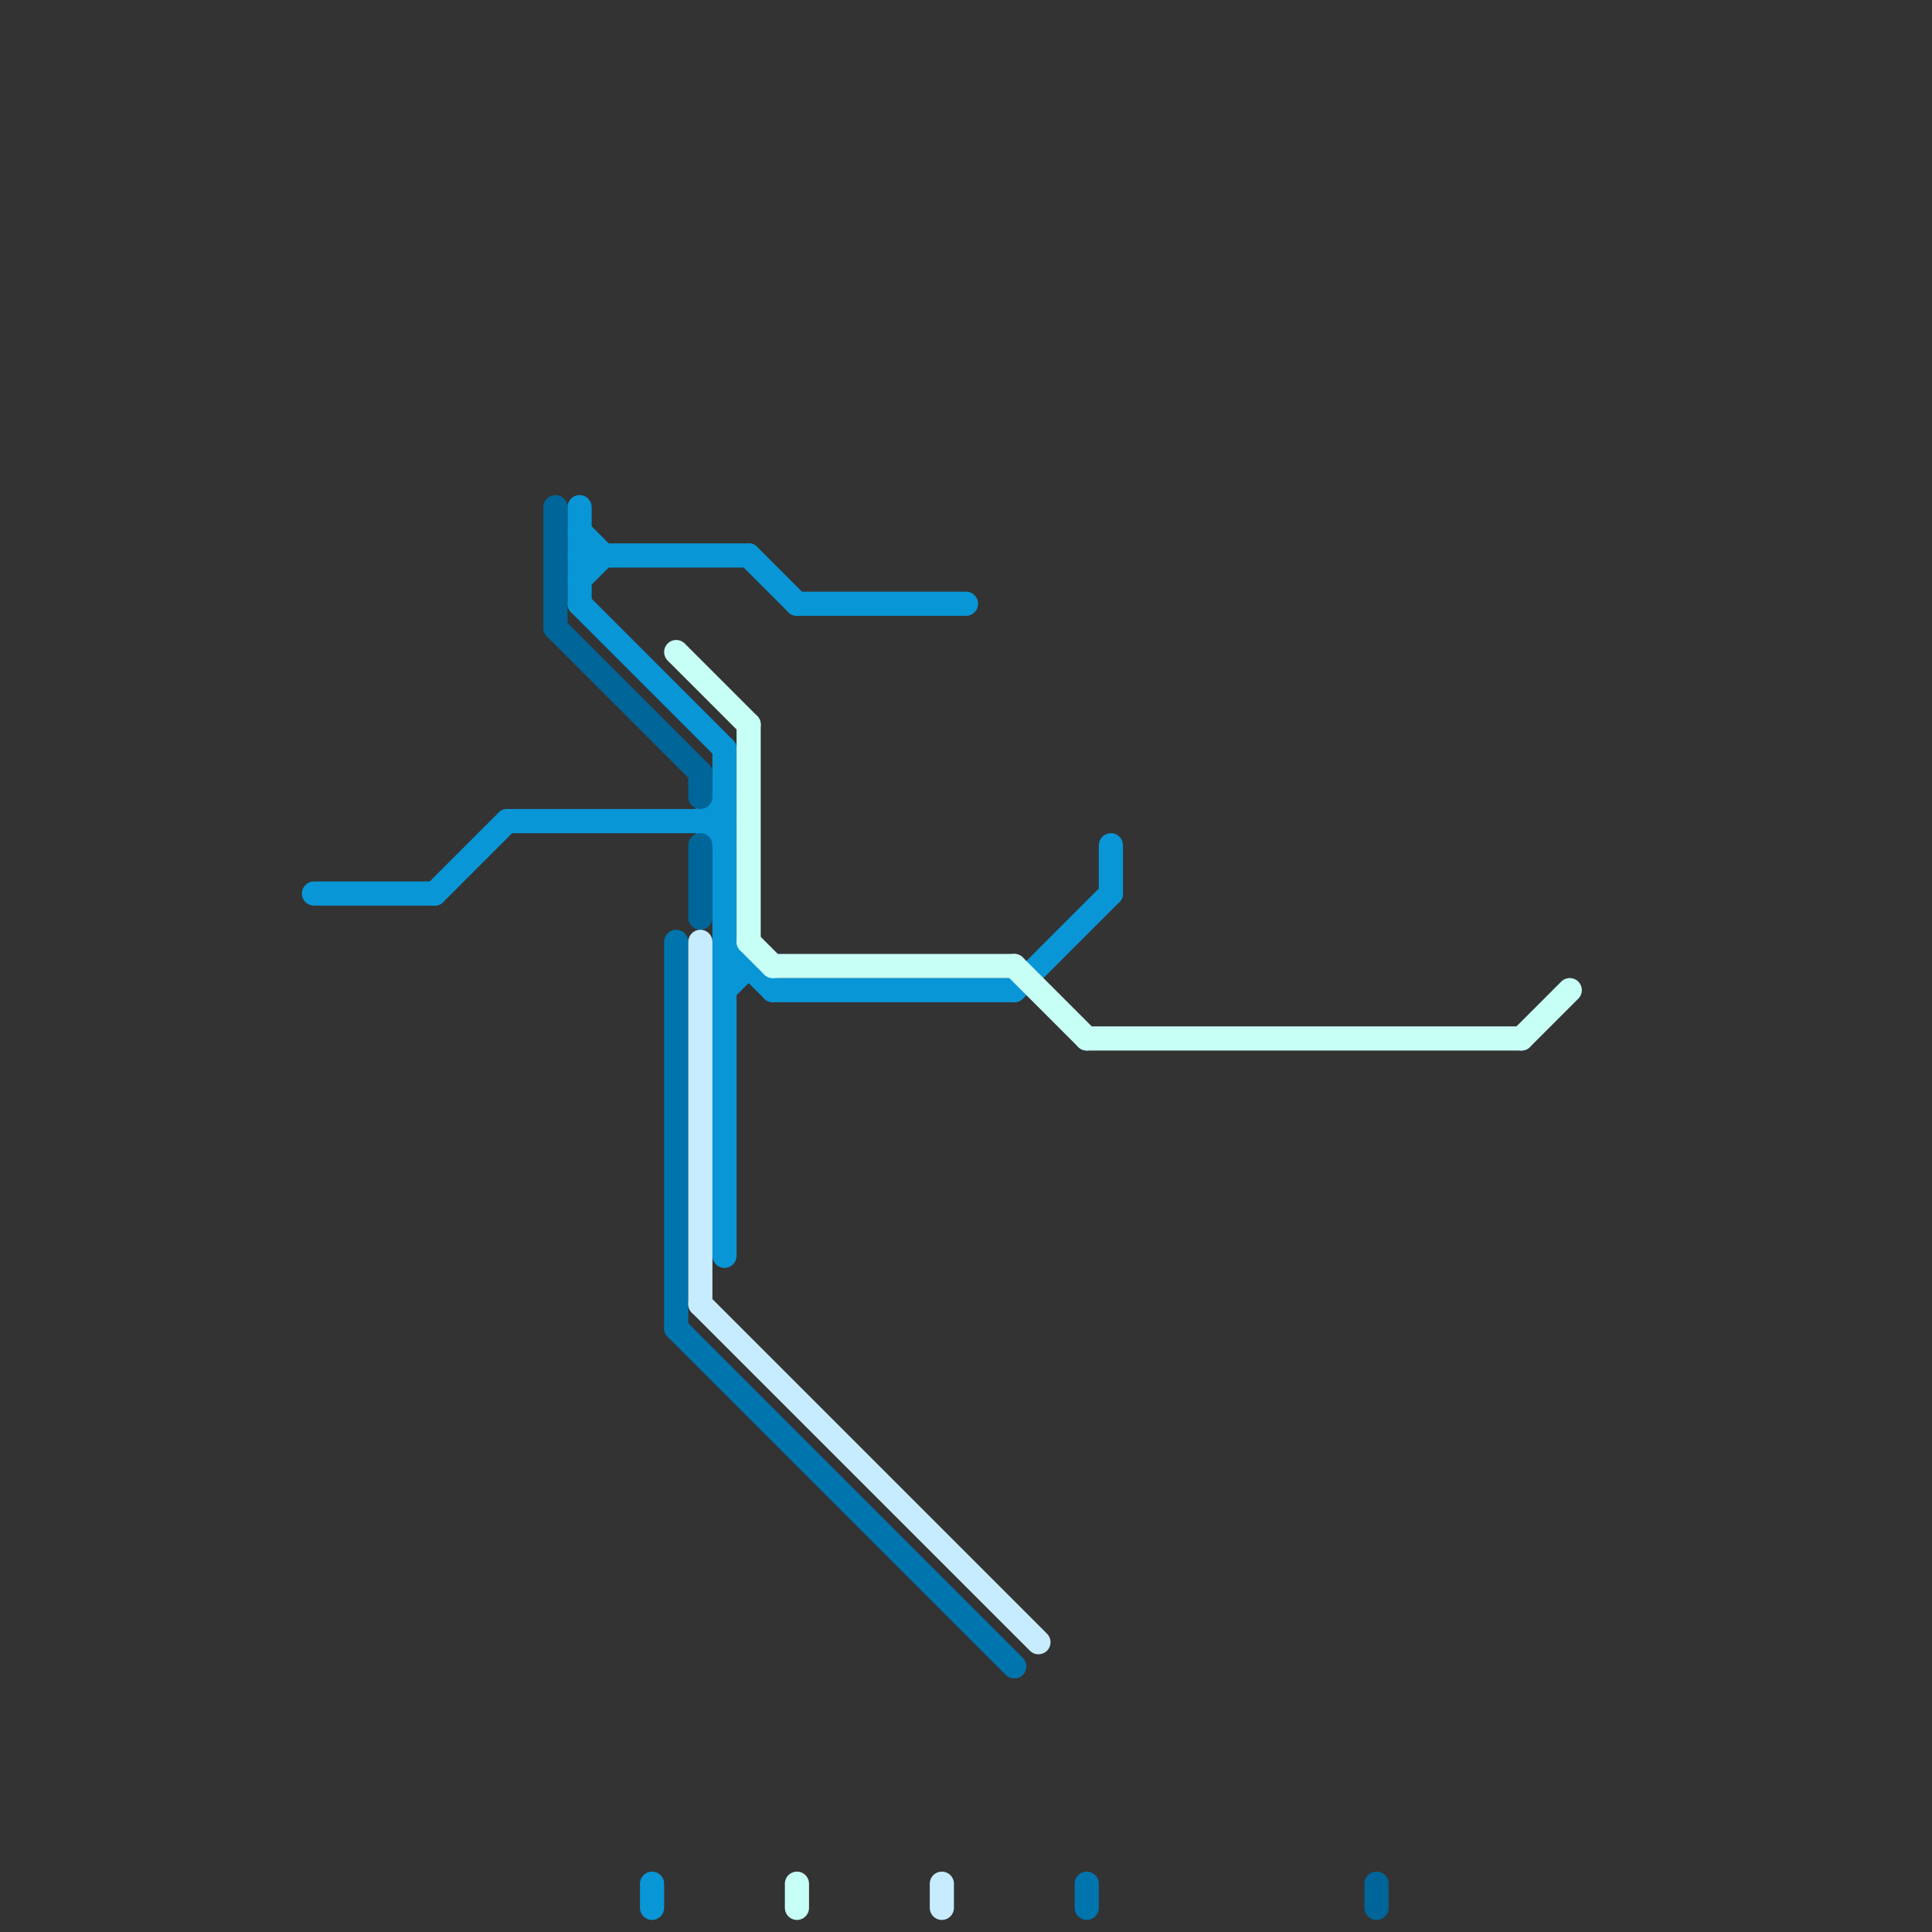 
<svg version="1.1" xmlns="http://www.w3.org/2000/svg" viewBox="0 0 80 80">
<rect x="0" y="0" width="80" height="80" fill="#333333" stroke="none"/>
<style>text { font: 1px Helvetica; font-weight: 600; white-space: pre; dominant-baseline: central; } line { stroke-width: 1; fill: none; stroke-linecap: round; stroke-linejoin: round; } .c0 { stroke: #0896d7 } .c1 { stroke: #006699 } .c2 { stroke: #c7fff6 } .c3 { stroke: #0074ad } .c4 { stroke: #c7ecff }</style><defs><g id="wm-xf"><circle r="1.2" fill="#000"/><circle r="0.9" fill="#fff"/><circle r="0.6" fill="#000"/><circle r="0.3" fill="#fff"/></g><g id="wm"><circle r="0.6" fill="#000"/><circle r="0.3" fill="#fff"/></g></defs><line class="c0" x1="27" y1="78" x2="27" y2="79"/><line class="c0" x1="24" y1="22" x2="25" y2="23"/><line class="c0" x1="32" y1="41" x2="42" y2="41"/><line class="c0" x1="13" y1="37" x2="18" y2="37"/><line class="c0" x1="30" y1="40" x2="31" y2="40"/><line class="c0" x1="18" y1="37" x2="21" y2="34"/><line class="c0" x1="30" y1="39" x2="32" y2="41"/><line class="c0" x1="30" y1="31" x2="30" y2="52"/><line class="c0" x1="42" y1="41" x2="46" y2="37"/><line class="c0" x1="21" y1="34" x2="30" y2="34"/><line class="c0" x1="46" y1="35" x2="46" y2="37"/><line class="c0" x1="31" y1="23" x2="33" y2="25"/><line class="c0" x1="24" y1="23" x2="31" y2="23"/><line class="c0" x1="24" y1="24" x2="25" y2="23"/><line class="c0" x1="29" y1="34" x2="30" y2="33"/><line class="c0" x1="30" y1="41" x2="31" y2="40"/><line class="c0" x1="24" y1="21" x2="24" y2="25"/><line class="c0" x1="24" y1="25" x2="30" y2="31"/><line class="c0" x1="33" y1="25" x2="40" y2="25"/><line class="c0" x1="29" y1="34" x2="30" y2="35"/><line class="c1" x1="57" y1="78" x2="57" y2="79"/><line class="c1" x1="23" y1="26" x2="29" y2="32"/><line class="c1" x1="29" y1="32" x2="29" y2="33"/><line class="c1" x1="23" y1="21" x2="23" y2="26"/><line class="c1" x1="29" y1="35" x2="29" y2="38"/><line class="c2" x1="31" y1="39" x2="32" y2="40"/><line class="c2" x1="32" y1="40" x2="42" y2="40"/><line class="c2" x1="31" y1="30" x2="31" y2="39"/><line class="c2" x1="63" y1="43" x2="65" y2="41"/><line class="c2" x1="33" y1="78" x2="33" y2="79"/><line class="c2" x1="28" y1="27" x2="31" y2="30"/><line class="c2" x1="42" y1="40" x2="45" y2="43"/><line class="c2" x1="45" y1="43" x2="63" y2="43"/><line class="c3" x1="28" y1="55" x2="42" y2="69"/><line class="c3" x1="45" y1="78" x2="45" y2="79"/><line class="c3" x1="28" y1="39" x2="28" y2="55"/><line class="c4" x1="39" y1="78" x2="39" y2="79"/><line class="c4" x1="29" y1="39" x2="29" y2="54"/><line class="c4" x1="29" y1="54" x2="43" y2="68"/>
</svg>
